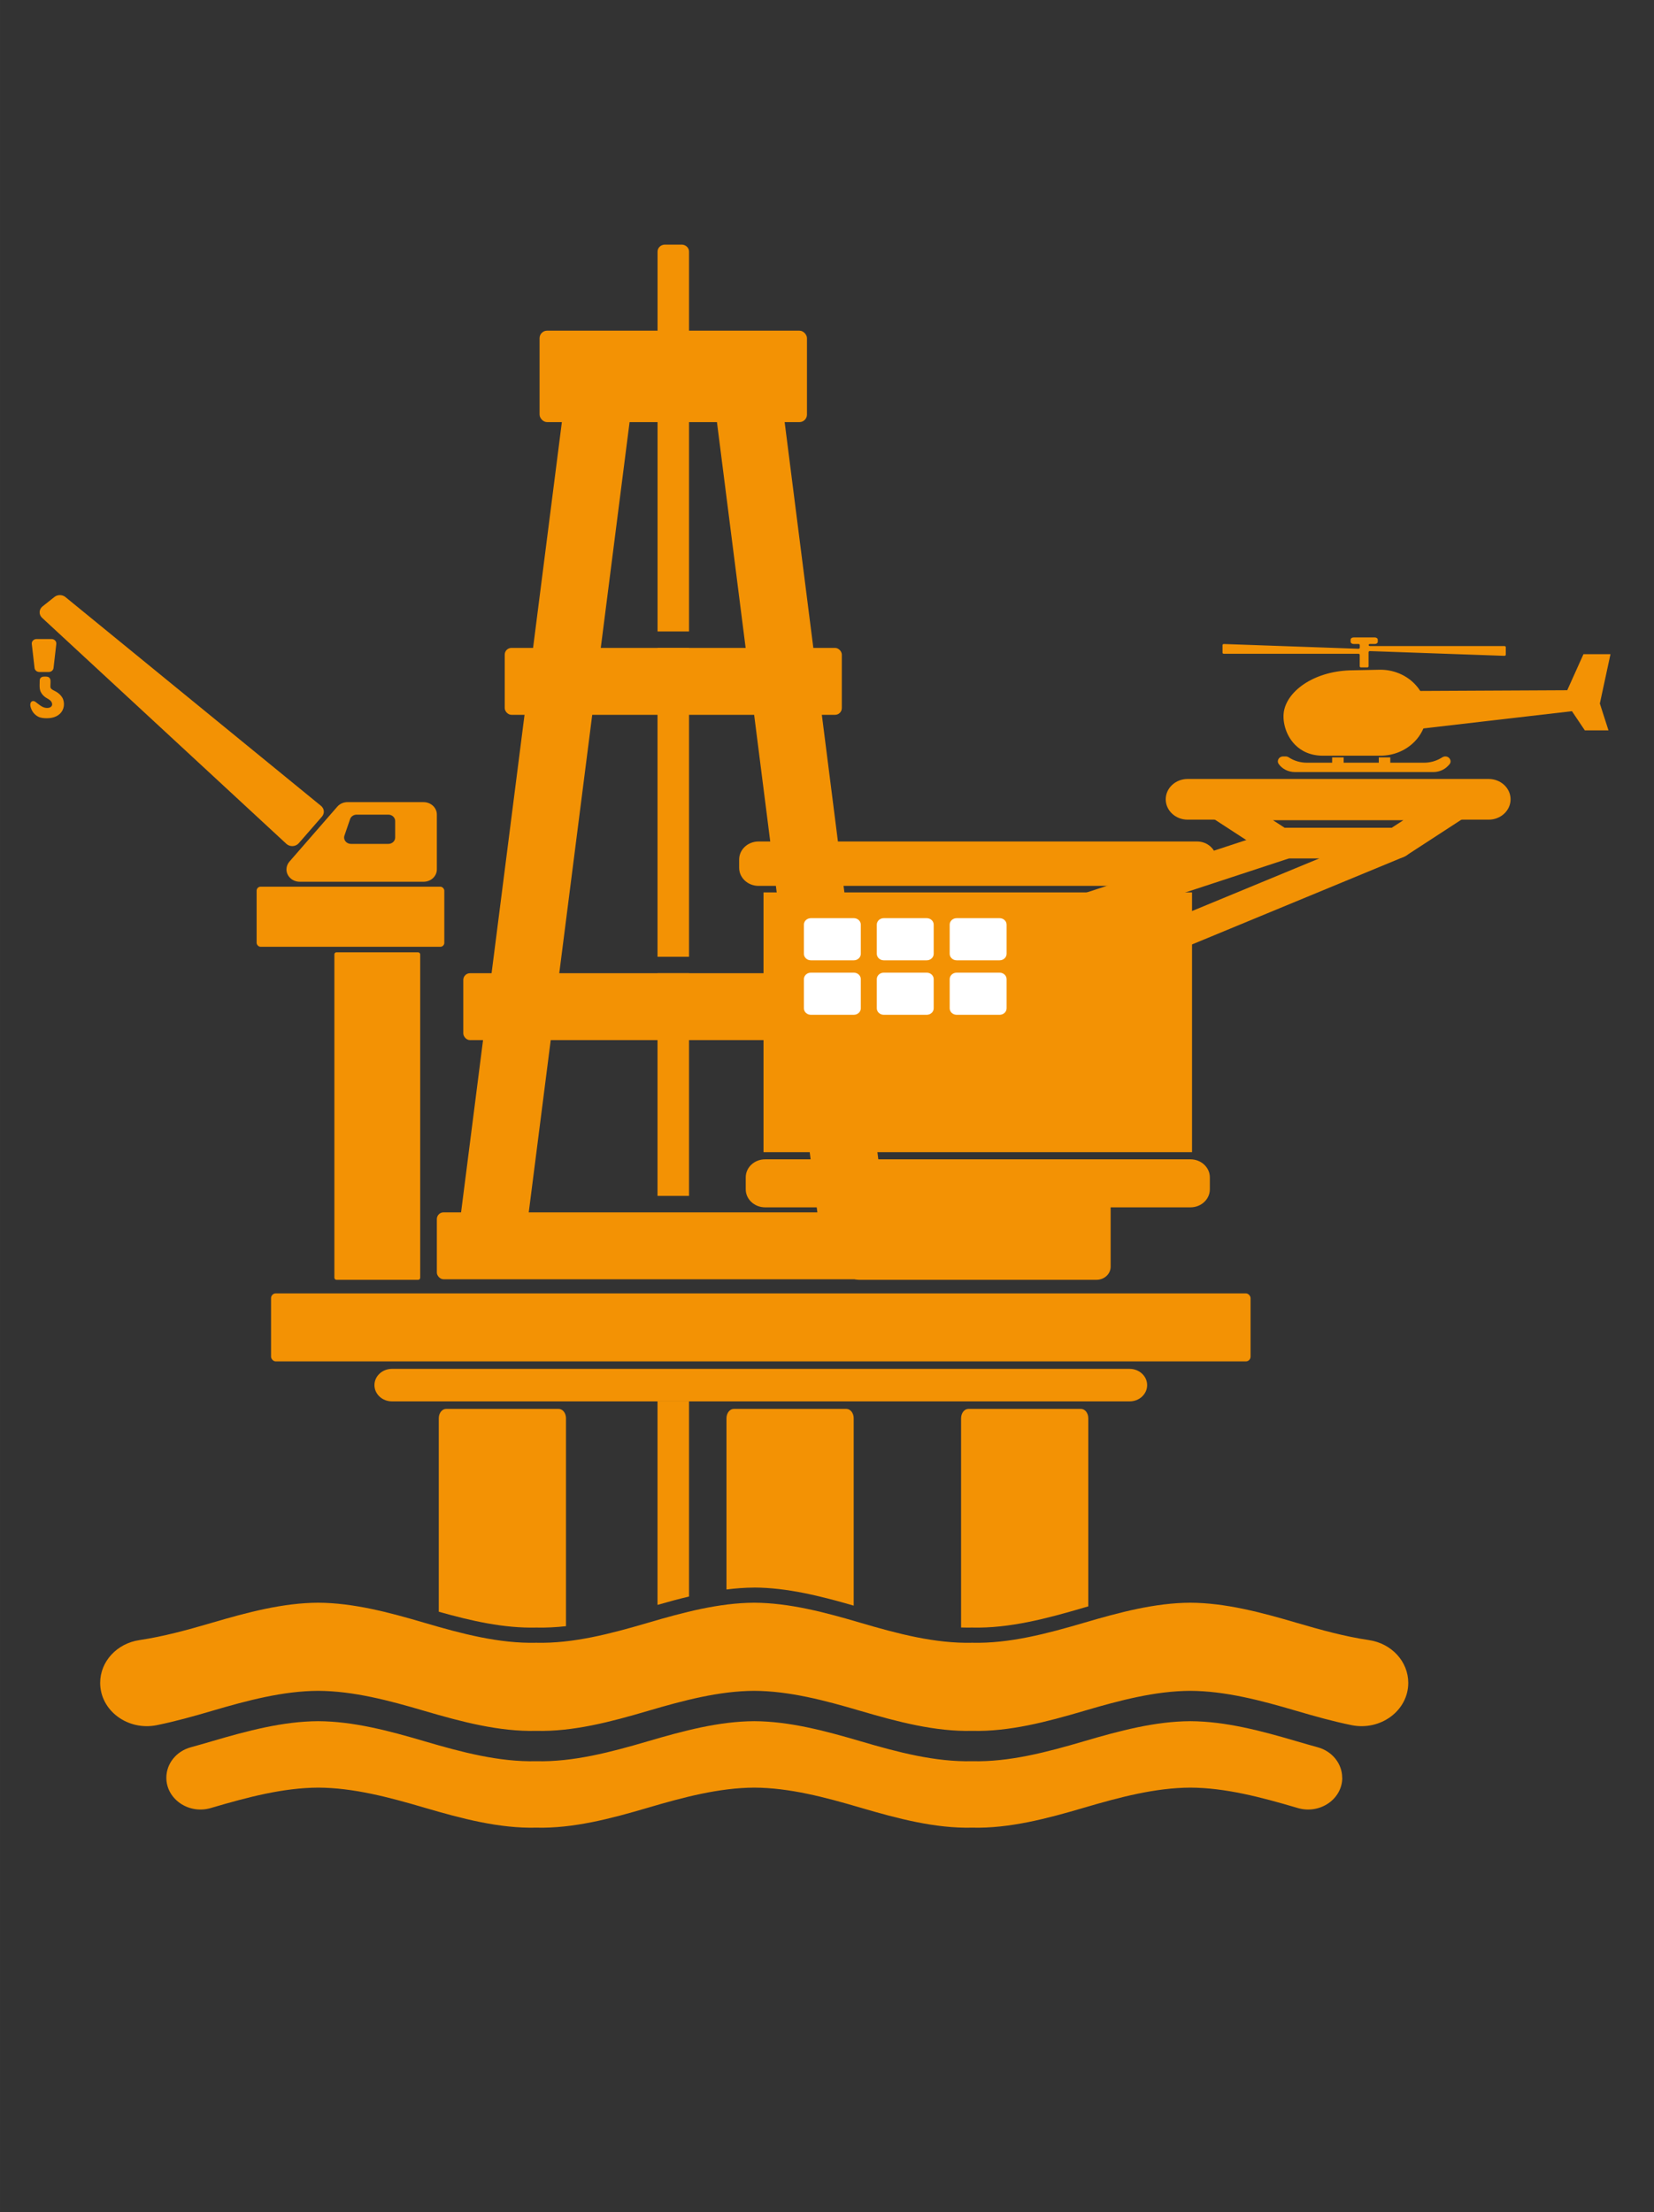 <?xml version="1.0" encoding="UTF-8"?>
<svg xmlns="http://www.w3.org/2000/svg" id="Layer_13" data-name="Layer 13" width="150mm" height="200.6mm" viewBox="0 0 425.2 568.64">
  <rect x="0" y="0" width="425.2" height="568.64" fill="#333333" stroke="none"/>
  <defs>
    <style>
      .cls-1 {
        fill: #fff;
      }

      .cls-2 {
        fill: #f39204;
      }
    </style>
  </defs>
  <g>
    <path class="cls-2" d="m382.7,210.69h-77.39c-3.11,0-5.63-2.34-5.63-5.23h0c0-2.89,2.52-5.23,5.63-5.23h77.39c3.11,0,5.63,2.34,5.63,5.23h0c0,2.89-2.52,5.23-5.63,5.23Z"></path>
    <path class="cls-2" d="m359.08,220.63h-30.15c-.87,0-1.71-.25-2.42-.71l-15.08-9.81c-1.51-.98-2.16-2.76-1.61-4.39.55-1.63,2.18-2.74,4.03-2.74h60.31c1.84,0,3.47,1.11,4.03,2.74.55,1.63-.1,3.41-1.61,4.39l-15.08,9.81c-.71.46-1.55.71-2.42.71Zm-28.82-7.84h27.49l3.02-1.96h-33.52l3.02,1.96Z"></path>
    <path class="cls-2" d="m304.14,243.34h-42.59c-2.06,0-3.81-1.38-4.16-3.26-.35-1.88.82-3.73,2.75-4.36l69.16-22.72c.45-.15.93-.22,1.41-.22h28.37c1.99,0,3.72,1.3,4.13,3.11.41,1.81-.59,3.65-2.41,4.4l-54.95,22.72c-.54.22-1.12.34-1.72.34Zm-17.98-7.84h17.08l35.97-14.87h-7.78l-45.28,14.87Z"></path>
    <g>
      <g>
        <path class="cls-2" d="m249.94,418.36c9.5.23,19.12-2.3,28.76-5.14.36-.11.71-.21,1.07-.31v-48.36c0-1.33-.84-2.4-1.89-2.4h-28.92c-1.04,0-1.89,1.07-1.89,2.4v53.79c.96.03,1.91.04,2.87.02Z"></path>
        <path class="cls-2" d="m193.9,408.07c8.46.04,17,2.17,25.56,4.65v-48.17c0-1.33-.84-2.4-1.89-2.4h-28.92c-1.04,0-1.89,1.07-1.89,2.4v44.02c2.38-.3,4.76-.48,7.13-.49Z"></path>
        <path class="cls-2" d="m137.85,418.36c2.54.06,5.09-.08,7.65-.36v-53.45c0-1.33-.84-2.4-1.89-2.4h-28.92c-1.04,0-1.89,1.07-1.89,2.4v49.74c8.4,2.37,16.77,4.27,25.05,4.07Z"></path>
      </g>
      <path class="cls-2" d="m82.48,207.11l-65.7-53.67c-.8-.63-1.98-.63-2.78,0l-3.06,2.43c-.95.75-1.01,2.09-.14,2.92l62.8,58.1c.9.85,2.4.78,3.2-.14l5.97-6.85c.74-.85.61-2.08-.28-2.78Z"></path>
      <path class="cls-2" d="m16.04,179.35c-.43-.7-.95-1.17-1.68-1.59-.43-.25-1.1-.47-1.33-.91-.13-.25-.05-.66-.06-.92,0-.58.18-1.45-.43-1.84-.36-.22-.94-.19-1.37-.16-.31.02-.61.15-.79.4-.19.26-.18.56-.18.86,0,.72-.09,1.5.1,2.2.19.7.65,1.29,1.24,1.75.43.33.96.54,1.37.9.43.37.72,1.12.26,1.58-.49.5-1.47.4-2.07.15-.58-.24-1.07-.67-1.56-1.03-.27-.2-.56-.5-.92-.54-.33-.04-.62.16-.74.44-.27.64.08,1.53.4,2.1.34.6.85,1.11,1.48,1.45.72.38,1.49.43,2.3.43.83,0,1.67-.14,2.41-.5,1.5-.74,2.16-2.18,1.92-3.71-.06-.37-.17-.73-.36-1.06Z"></path>
      <path class="cls-2" d="m12.54,164.26h-3.14c-.73,0-1.31.59-1.23,1.27l.71,6.18c.07.58.6,1.02,1.23,1.02h2.42c.63,0,1.16-.44,1.23-1.02l.71-6.18c.08-.68-.49-1.27-1.23-1.27h-.71Z"></path>
      <path class="cls-2" d="m108.89,206.18h-19.54c-1.03,0-2.01.43-2.65,1.18l-12.3,14.12c-.49.56-.76,1.27-.76,2h0c0,1.75,1.53,3.17,3.41,3.17h31.84c1.89,0,3.41-1.42,3.41-3.17v-14.12c0-1.75-1.53-3.17-3.41-3.17Zm-7.3,9.1c0,.91-.79,1.64-1.77,1.64h-9.59c-1.2,0-2.05-1.08-1.68-2.14l1.45-4.24c.23-.68.92-1.14,1.68-1.14h8.14c.98,0,1.77.74,1.77,1.64v4.24Z"></path>
      <rect class="cls-2" x="65.97" y="227.92" width="48.25" height="15.45" rx="1.02" ry="1.02"></rect>
      <rect class="cls-2" x="85.96" y="244.79" width="22.06" height="84.18" rx=".52" ry=".52"></rect>
      <path class="cls-2" d="m290.4,360.22H100.76c-2.48,0-4.5-1.87-4.5-4.18h0c0-2.31,2.01-4.18,4.5-4.18h189.64c2.48,0,4.5,1.87,4.5,4.18h0c0,2.31-2.01,4.18-4.5,4.18Z"></path>
      <rect class="cls-2" x="69.68" y="332.46" width="251.81" height="17.48" rx="1.22" ry="1.22"></rect>
      <g>
        <g>
          <polygon class="cls-2" points="134.05 326.33 116.89 324.48 145.71 98.56 162.88 100.41 134.05 326.33"></polygon>
          <polygon class="cls-2" points="212.11 327.26 229.27 325.4 200.45 98.56 183.28 100.41 212.11 327.26"></polygon>
        </g>
        <rect class="cls-2" x="138.71" y="85" width="68.74" height="23.5" rx="1.93" ry="1.93"></rect>
        <rect class="cls-2" x="129.75" y="166.54" width="86.66" height="17.2" rx="1.73" ry="1.73"></rect>
        <rect class="cls-2" x="119.1" y="250.16" width="107.95" height="17.2" rx="1.73" ry="1.73"></rect>
        <rect class="cls-2" x="112.3" y="311.63" width="121.55" height="17.2" rx="1.73" ry="1.73"></rect>
      </g>
      <g>
        <g>
          <path class="cls-2" d="m195,226.92c-2.28,0-4.13-1.72-4.13-3.84v-2.15c0-2.12,1.85-3.84,4.13-3.84h112.73c2.28,0,4.13,1.72,4.13,3.84v2.15c0,2.12-1.85,3.84-4.13,3.84h-112.73Z"></path>
          <path class="cls-2" d="m307.73,217.87c1.81,0,3.29,1.37,3.29,3.06v2.15c0,1.69-1.48,3.06-3.29,3.06h-112.73c-1.81,0-3.29-1.37-3.29-3.06v-2.15c0-1.69,1.48-3.06,3.29-3.06h112.73m0-1.57h-112.73c-2.75,0-4.98,2.07-4.98,4.63v2.15c0,2.55,2.23,4.63,4.98,4.63h112.73c2.75,0,4.98-2.07,4.98-4.63v-2.15c0-2.55-2.23-4.63-4.98-4.63h0Z"></path>
        </g>
        <g>
          <path class="cls-2" d="m196.69,309.55c-2.28,0-4.13-1.72-4.13-3.84v-3.08c0-2.12,1.85-3.84,4.13-3.84h109.35c2.28,0,4.13,1.72,4.13,3.84v3.08c0,2.12-1.85,3.84-4.13,3.84h-109.35Z"></path>
          <path class="cls-2" d="m306.04,299.57c1.81,0,3.29,1.37,3.29,3.06v3.08c0,1.69-1.48,3.06-3.29,3.06h-109.35c-1.81,0-3.29-1.37-3.29-3.06v-3.08c0-1.69,1.48-3.06,3.29-3.06h109.35m0-1.57h-109.35c-2.75,0-4.98,2.07-4.98,4.63v3.08c0,2.55,2.23,4.63,4.98,4.63h109.35c2.75,0,4.98-2.07,4.98-4.63v-3.08c0-2.55-2.23-4.63-4.98-4.63h0Z"></path>
        </g>
        <g>
          <path class="cls-2" d="m220.86,328.19c-1.54,0-2.79-1.16-2.79-2.59v-21.9h66.6v21.9c0,1.43-1.25,2.59-2.79,2.59h-61.02Z"></path>
          <path class="cls-2" d="m283.82,304.48v21.11c0,1-.87,1.81-1.94,1.81h-61.02c-1.07,0-1.94-.81-1.94-1.81v-21.11h64.91m1.69-1.57h-68.28v22.68c0,1.86,1.63,3.38,3.63,3.38h61.02c2.01,0,3.63-1.51,3.63-3.38v-22.68h0Z"></path>
        </g>
        <g>
          <rect class="cls-2" x="197.13" y="230.18" width="108.47" height="65.2"></rect>
          <path class="cls-2" d="m304.75,230.96v63.64h-106.78v-63.64h106.78m1.69-1.57h-110.16v66.77h110.16v-66.77h0Z"></path>
        </g>
      </g>
      <g>
        <path class="cls-1" d="m221.29,259.18c0,.92-.8,1.67-1.79,1.67h-11.05c-.99,0-1.79-.75-1.79-1.67v-7.49c0-.92.8-1.67,1.79-1.67h11.05c.99,0,1.79.75,1.79,1.67v7.49Z"></path>
        <path class="cls-1" d="m221.29,245.17c0,.92-.8,1.67-1.79,1.67h-11.05c-.99,0-1.79-.75-1.79-1.67v-7.49c0-.92.8-1.67,1.79-1.67h11.05c.99,0,1.79.75,1.79,1.67v7.49Z"></path>
        <path class="cls-1" d="m240.03,259.18c0,.92-.8,1.67-1.79,1.67h-11.05c-.99,0-1.79-.75-1.79-1.67v-7.49c0-.92.8-1.67,1.79-1.67h11.05c.99,0,1.79.75,1.79,1.67v7.49Z"></path>
        <path class="cls-1" d="m240.03,245.17c0,.92-.8,1.67-1.79,1.67h-11.05c-.99,0-1.79-.75-1.79-1.67v-7.49c0-.92.8-1.67,1.79-1.67h11.05c.99,0,1.79.75,1.79,1.67v7.49Z"></path>
        <path class="cls-1" d="m258.77,259.18c0,.92-.8,1.67-1.79,1.67h-11.05c-.99,0-1.79-.75-1.79-1.67v-7.49c0-.92.8-1.67,1.79-1.67h11.05c.99,0,1.79.75,1.79,1.67v7.49Z"></path>
        <path class="cls-1" d="m258.77,245.17c0,.92-.8,1.67-1.79,1.67h-11.05c-.99,0-1.79-.75-1.79-1.67v-7.49c0-.92.8-1.67,1.79-1.67h11.05c.99,0,1.79.75,1.79,1.67v7.49Z"></path>
      </g>
      <g>
        <rect class="cls-2" x="169.03" y="166.54" width="8.1" height="79.39"></rect>
        <path class="cls-2" d="m177.13,162.31v-97.65c0-.98-.86-1.78-1.91-1.78h-4.27c-1.06,0-1.91.8-1.91,1.78v97.65h8.1Z"></path>
        <rect class="cls-2" x="169.03" y="250.16" width="8.1" height="57.24"></rect>
        <path class="cls-2" d="m177.13,410.37v-50.14h-8.1v52.3c2.7-.78,5.4-1.51,8.1-2.15Z"></path>
      </g>
    </g>
  </g>
  <g>
    <path class="cls-2" d="m333.28,417.12c-9.14-2.69-18.27-5.11-27.29-5.15-9.02.04-18.15,2.46-27.29,5.15-9.64,2.83-19.26,5.37-28.76,5.14-9.5.23-19.12-2.3-28.76-5.14-9.14-2.69-18.27-5.11-27.29-5.15-9.02.04-18.15,2.46-27.29,5.15-9.64,2.83-19.26,5.37-28.76,5.14-9.5.23-19.12-2.3-28.76-5.14-9.14-2.69-18.27-5.11-27.29-5.15-9.02.04-18.15,2.46-27.29,5.15-6.24,1.83-12.47,3.54-18.66,4.46-5.82.86-10.09,5.52-10.09,10.99h0c0,7.13,7.1,12.39,14.59,10.87,4.71-.96,9.43-2.28,14.16-3.67,9.14-2.69,18.27-5.11,27.29-5.15,9.02.04,18.15,2.46,27.29,5.15,9.64,2.83,19.26,5.37,28.76,5.14,9.5.23,19.12-2.3,28.76-5.14,9.14-2.69,18.27-5.11,27.29-5.15,9.02.04,18.15,2.46,27.29,5.15,9.64,2.83,19.26,5.37,28.76,5.14,9.5.23,19.12-2.3,28.76-5.14,9.14-2.69,18.27-5.11,27.29-5.15,9.02.04,18.15,2.46,27.29,5.15,4.73,1.39,9.45,2.71,14.16,3.67,7.49,1.52,14.59-3.74,14.59-10.87h0c0-5.47-4.28-10.13-10.09-10.99-6.19-.91-12.42-2.63-18.66-4.46Z"></path>
    <path class="cls-2" d="m345.04,456.96c0-3.61-2.55-6.81-6.28-7.83-1.82-.5-3.65-1.02-5.47-1.56-9.14-2.69-18.27-5.11-27.29-5.15-9.02.04-18.15,2.46-27.29,5.15-9.64,2.83-19.26,5.37-28.76,5.14-9.5.23-19.12-2.3-28.76-5.14-9.14-2.69-18.27-5.11-27.29-5.15-9.02.04-18.15,2.46-27.29,5.15-9.64,2.83-19.26,5.37-28.76,5.14-9.5.23-19.12-2.3-28.76-5.14-9.14-2.69-18.27-5.11-27.29-5.15-9.02.04-18.15,2.46-27.29,5.15-1.83.54-3.65,1.06-5.47,1.56-3.73,1.02-6.28,4.21-6.28,7.83h0c0,5.51,5.76,9.45,11.42,7.79.11-.03.23-.07.34-.1,9.14-2.69,18.27-5.11,27.29-5.15,9.02.04,18.15,2.46,27.29,5.15,9.64,2.83,19.26,5.37,28.76,5.14,9.5.23,19.12-2.3,28.76-5.14,9.14-2.69,18.27-5.11,27.29-5.15,9.02.04,18.15,2.46,27.29,5.15,9.64,2.83,19.26,5.37,28.76,5.14,9.5.23,19.12-2.3,28.76-5.14,9.14-2.69,18.27-5.11,27.29-5.15,9.02.04,18.15,2.46,27.29,5.15.11.03.23.07.34.1,5.66,1.66,11.42-2.28,11.42-7.79h0Z"></path>
  </g>
  <path class="cls-2" d="m414,168.15h-6.93l-4.17,9.27-40.21.2.02,2.75,2.23-.23.38,3.92c-.43.53-.83.96-.37,1.44l-1.95.23.24,1.82,40.87-4.74,3.31,4.93h6.08l-2.22-6.9,2.73-12.67Z"></path>
  <path class="cls-2" d="m371.55,194.44c-.26,0-.51.07-.73.2l-.37.22c-1.3.78-2.82,1.19-4.37,1.19h-8.67v-1.36h-2.96v1.36h-9.03v-1.36h-2.96v1.36h-6.5c-1.67,0-3.3-.48-4.66-1.38-.23-.15-.5-.23-.78-.23h-.67c-1.08,0-1.72,1.12-1.12,1.95.92,1.29,2.47,2.06,4.14,2.06h35.63c1.43,0,2.8-.58,3.74-1.58l.33-.35c.76-.81.14-2.08-1.01-2.08Z"></path>
  <path class="cls-2" d="m386.77,166.07h-34.59c-.19,0-.34-.12-.34-.27h0c0-.15.15-.27.34-.27h1.27c.41,0,.74-.26.74-.58v-.52c0-.32-.33-.58-.74-.58h-5.5c-.41,0-.74.26-.74.58v.52c0,.32.33.58.74.58h1.27c.19,0,.34.12.34.27v.69c0,.15-.16.27-.36.27l-34.56-1.22c-.19,0-.36.12-.36.27v1.97c0,.15.15.27.34.27h34.59c.19,0,.34.12.34.27v2.97c0,.15.15.27.34.27h1.59c.19,0,.34-.12.34-.27v-3.66c0-.15.16-.27.36-.27l34.56,1.22c.19,0,.36-.12.36-.27v-1.97c0-.15-.15-.27-.34-.27Z"></path>
  <path class="cls-2" d="m354.85,172.15c-2.62.05-5.24.11-7.85.16-9.57.33-16.48,5.6-17.01,11.08-.28,2.84,1.01,7.36,4.97,9.6,1.42.8,3.13,1.26,5.1,1.26h14.79c6.57,0,11.89-4.95,11.89-11.05s-5.32-11.05-11.89-11.05Z"></path>
</svg>
